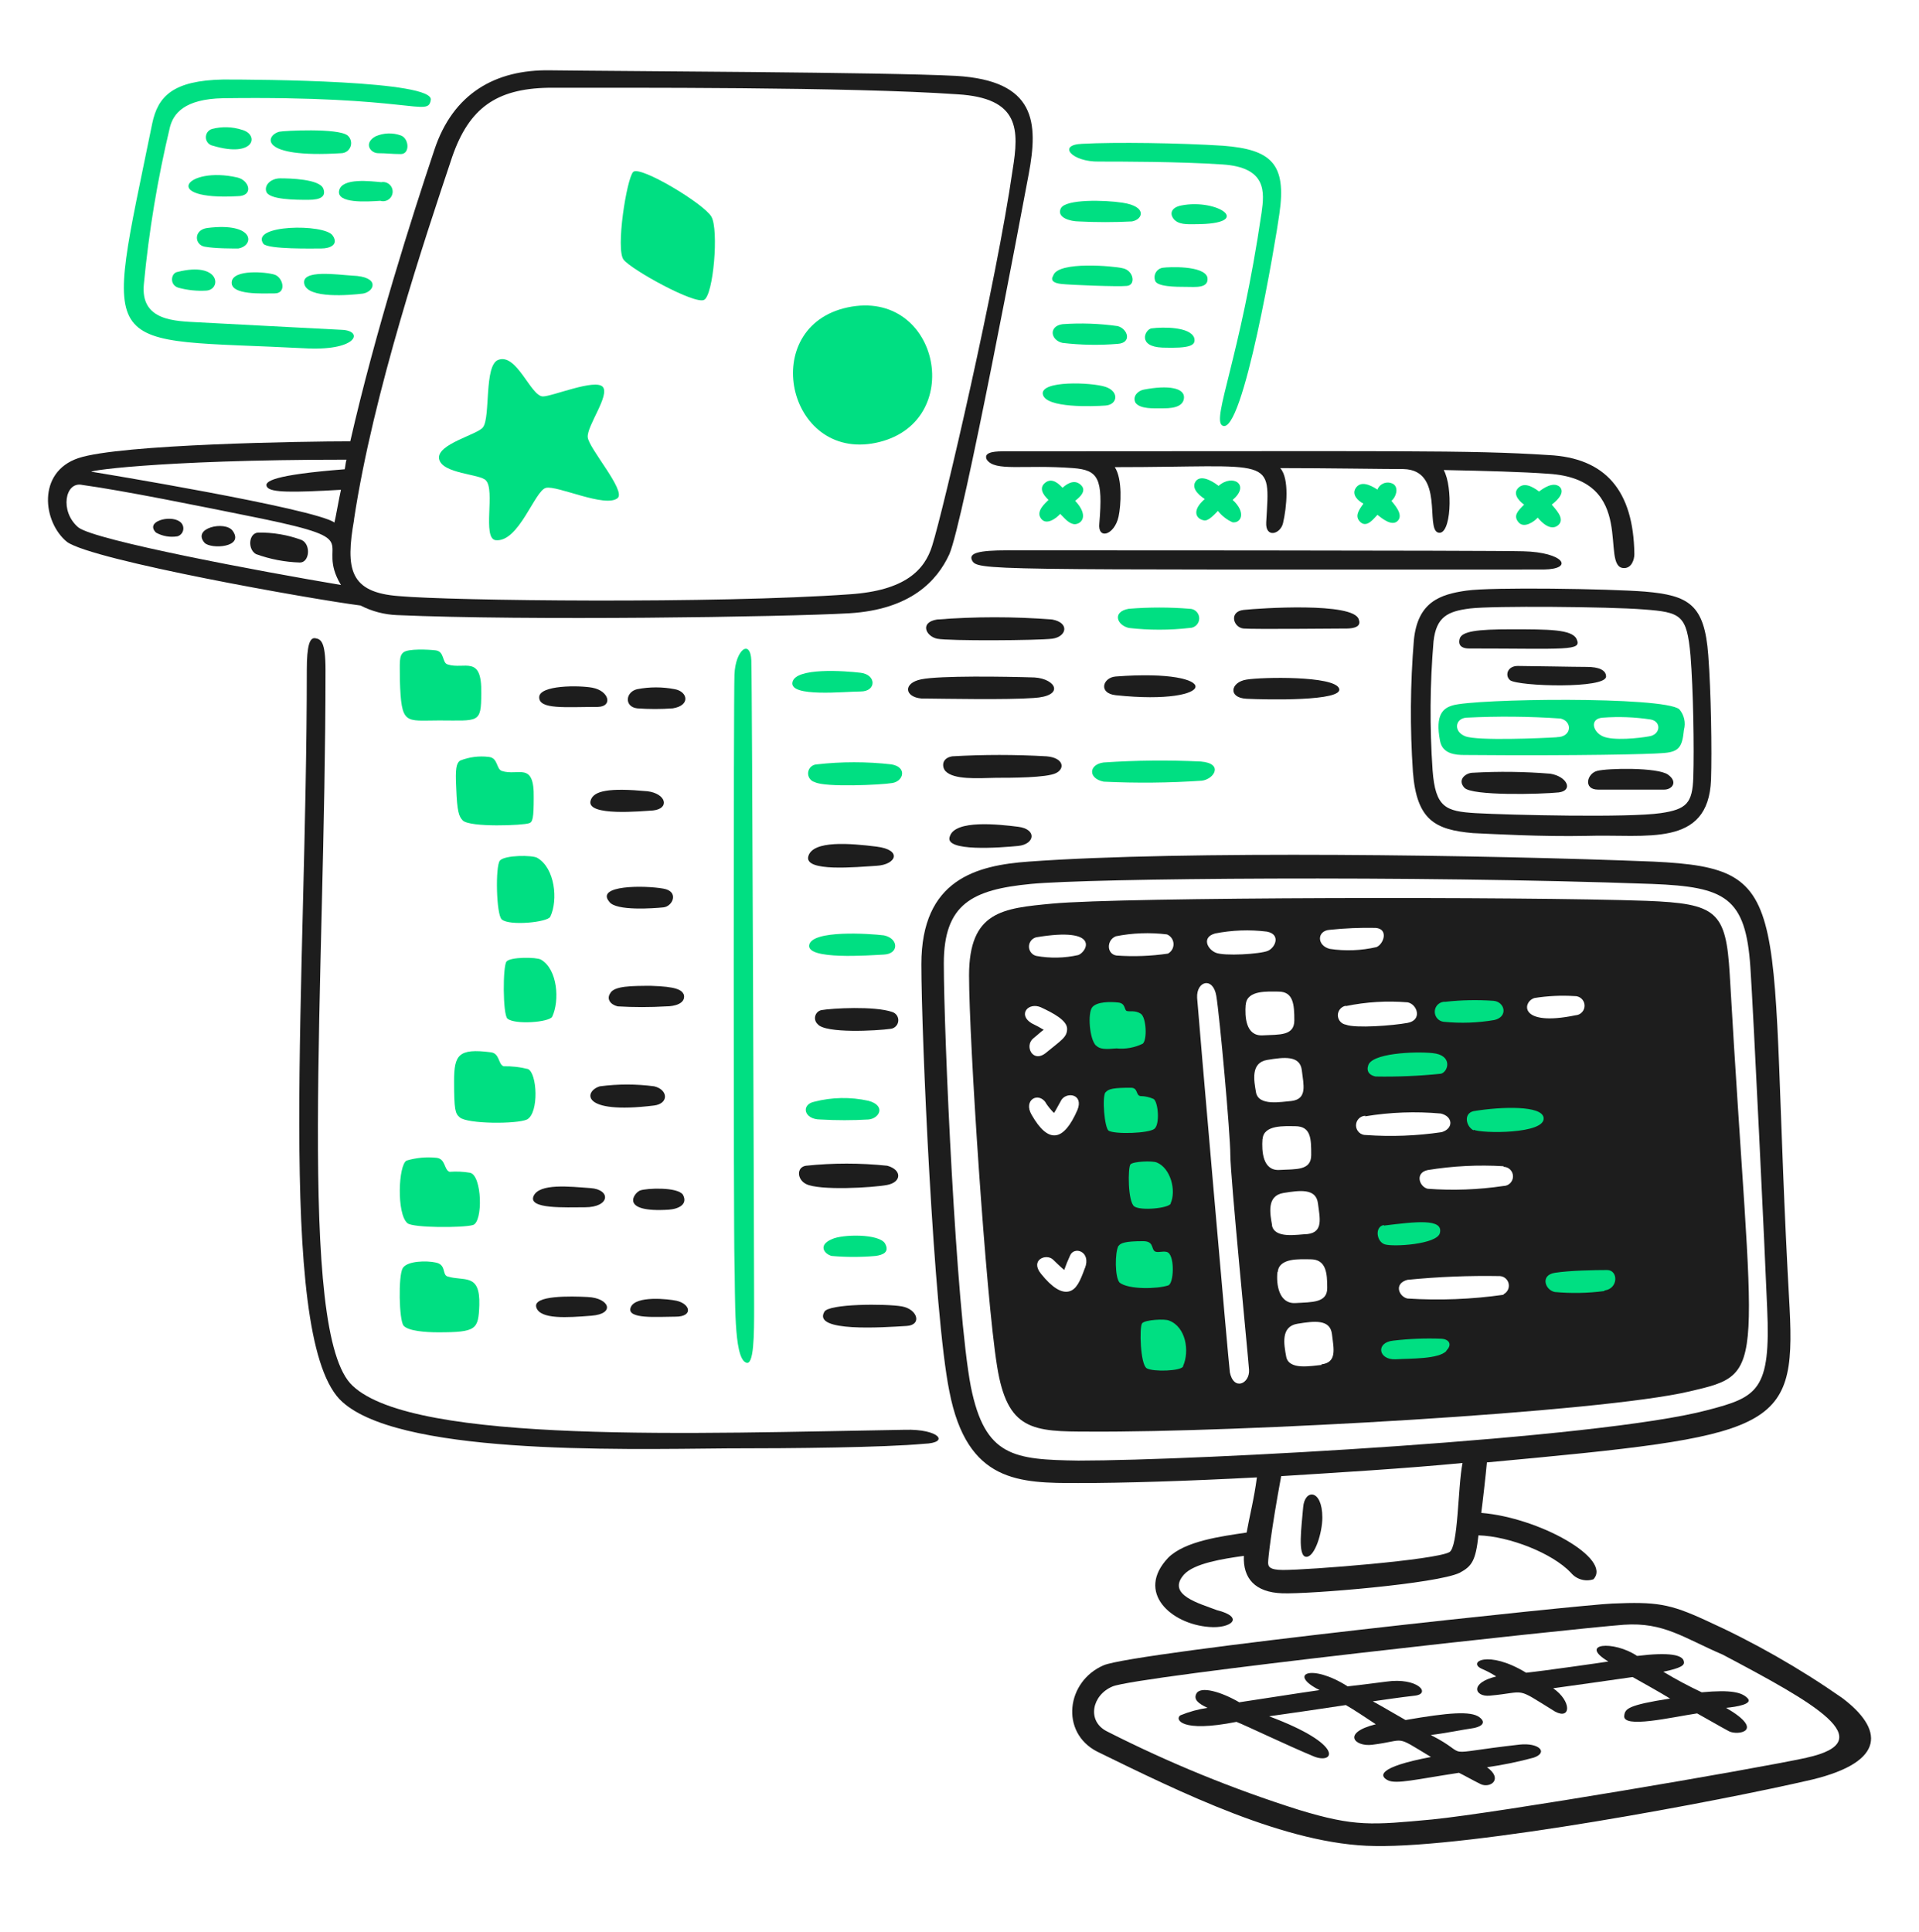 <svg width="150" height="151" viewBox="0 0 150 151" fill="none" xmlns="http://www.w3.org/2000/svg">
<path d="M49.496 13.438C48.986 13.948 48.109 19.498 48.746 20.301C49.384 21.103 54.296 23.811 55.031 23.443C55.766 23.076 56.194 17.961 55.609 16.941C55.024 15.921 50.029 12.921 49.496 13.438Z" fill="#00DF82"/>
<path d="M113.367 94.882H106.572L106.722 97.957H113.584L113.367 94.882Z" fill="#00DF82"/>
<path d="M41.194 87.509C42.147 86.999 41.989 83.872 41.269 83.564C40.647 83.407 40.006 83.334 39.364 83.347C38.929 83.197 39.072 82.319 38.344 82.252C35.824 81.929 35.494 82.469 35.494 84.502C35.494 86.752 35.577 87.044 35.937 87.344C36.529 87.862 40.392 87.877 41.194 87.509Z" fill="#00DF82"/>
<path d="M121.842 85.678L115.774 83.346L118.482 81.516L118.264 76.551L111.612 76.768V81.006L105.109 81.883L105.402 84.801L113.802 85.536L113.952 89.623L122.059 89.331L121.842 85.678Z" fill="#00DF82"/>
<path d="M57.409 52.738C57.334 54.778 57.334 95.758 57.409 98.608C57.484 101.458 57.334 106.063 58.287 106.498C58.947 106.866 58.947 104.308 58.947 102.118C58.947 99.928 58.797 53.368 58.729 51.643C58.662 49.918 57.484 50.766 57.409 52.738Z" fill="#00DF82"/>
<path d="M113.952 103.507L107.307 103.867V107.302L114.244 106.942L113.952 103.507Z" fill="#00DF82"/>
<path d="M69.101 73.116C67.931 72.973 63.476 72.681 63.251 73.866C63.026 75.051 67.931 74.676 69.101 74.616C70.271 74.556 70.264 73.371 69.101 73.116Z" fill="#00DF82"/>
<path d="M65.007 98.174C66.15 98.275 67.299 98.275 68.442 98.174C69.027 98.091 69.537 97.881 69.192 97.221C68.757 96.419 65.839 96.471 65.029 96.861C63.919 97.319 64.422 98.024 65.007 98.174Z" fill="#00DF82"/>
<path d="M69.687 59.751C67.743 59.529 65.78 59.529 63.837 59.751C63.668 59.759 63.507 59.827 63.384 59.943C63.261 60.059 63.184 60.215 63.167 60.384C63.15 60.552 63.193 60.721 63.29 60.859C63.387 60.998 63.53 61.097 63.694 61.139C64.504 61.559 68.877 61.356 69.754 61.206C70.632 61.056 70.924 59.969 69.687 59.751Z" fill="#00DF82"/>
<path d="M43.167 79.468C43.752 78.231 43.594 75.77 42.289 75.013C41.922 74.803 39.882 74.796 39.59 75.163C39.297 75.531 39.297 79.251 39.657 79.618C40.242 80.121 42.95 79.91 43.167 79.468Z" fill="#00DF82"/>
<path d="M64.129 87.509C65.378 87.582 66.63 87.582 67.879 87.509C68.757 87.434 69.266 86.414 67.879 86.046C66.48 85.736 65.028 85.762 63.642 86.121C62.599 86.339 62.816 87.509 64.129 87.509Z" fill="#00DF82"/>
<path d="M48.282 38.931C48.934 38.346 46.032 35.061 45.942 34.183C45.852 33.306 47.697 30.891 47.112 30.238C46.527 29.586 43.167 30.988 42.439 30.988C41.487 30.988 40.392 27.553 38.929 28.138C37.834 28.581 38.344 32.593 37.759 33.388C37.392 33.966 34.107 34.701 34.324 35.871C34.542 37.041 37.542 37.041 37.977 37.551C38.727 38.301 37.684 42.051 38.727 42.223C40.549 42.441 41.794 38.353 42.672 38.136C43.549 37.918 47.329 39.733 48.282 38.931Z" fill="#00DF82"/>
<path d="M67.272 54.051C68.517 54.051 68.517 52.739 67.272 52.589C66.027 52.439 62.157 52.154 61.939 53.339C61.722 54.524 66.034 54.051 67.272 54.051Z" fill="#00DF82"/>
<path d="M94.302 108.036L91.669 76.986L84.222 76.911L87.289 108.546L94.302 108.036Z" fill="#00DF82"/>
<path d="M96.349 40.829C97.002 40.904 97.444 40.079 96.349 39.074C97.759 37.896 96.349 37.004 95.254 37.979C94.594 37.469 93.754 37.101 93.424 37.686C93.094 38.271 93.934 38.856 94.174 39.006C93.079 39.951 93.522 40.611 94.174 40.686C94.467 40.686 94.834 40.319 95.202 39.936C95.505 40.323 95.9 40.63 96.349 40.829Z" fill="#00DF82"/>
<path d="M127.099 101.751L126.807 98.316L120.087 98.683L120.237 102.043L127.099 101.751Z" fill="#00DF82"/>
<path d="M106.354 40.828C106.864 41.264 107.374 40.536 107.667 40.243C108.034 40.536 108.837 41.196 109.279 40.686C109.722 40.176 108.912 39.366 108.762 39.148C109.129 38.856 109.347 38.129 108.912 37.836C108.749 37.741 108.559 37.702 108.371 37.725C108.184 37.748 108.009 37.831 107.873 37.962C107.783 38.049 107.713 38.154 107.667 38.271C107.014 37.836 106.354 37.611 105.987 38.129C105.619 38.646 106.137 39.148 106.572 39.366C106.212 39.876 105.844 40.371 106.354 40.828Z" fill="#00DF82"/>
<path d="M93.859 59.526C91.33 59.405 88.796 59.43 86.269 59.601C85.099 59.751 85.024 60.846 86.269 61.101C88.824 61.224 91.383 61.199 93.934 61.026C94.887 60.921 95.689 59.676 93.859 59.526Z" fill="#00DF82"/>
<path d="M100.002 16.724C100.587 12.779 99.342 11.684 95.614 11.392C92.254 11.174 87.139 11.099 84.582 11.242C82.617 11.316 83.779 12.666 85.902 12.629C87.582 12.629 92.179 12.629 95.539 12.854C99.049 13.072 98.832 15.044 98.614 16.604C96.949 27.966 94.707 32.736 95.539 33.261C97.137 34.236 99.747 18.622 100.002 16.724Z" fill="#00DF82"/>
<path d="M81.372 40.536C81.807 41.121 82.617 40.461 82.872 40.169C83.24 40.536 83.532 40.919 83.975 40.978C84.552 40.978 85.137 40.319 84.042 39.148C84.117 39.074 84.995 38.489 84.552 37.978C84.11 37.468 83.532 37.686 83.052 38.129C82.835 37.904 82.25 37.251 81.665 37.761C81.08 38.271 81.807 38.931 81.957 39.074C81.747 39.298 80.93 39.951 81.372 40.536Z" fill="#00DF82"/>
<path d="M88.752 31.476C89.112 31.986 90.207 31.919 90.792 31.919C91.377 31.919 92.472 31.919 92.547 31.116C92.622 30.314 91.309 30.088 89.404 30.456C88.969 30.531 88.497 30.966 88.752 31.476Z" fill="#00DF82"/>
<path d="M87.746 15.846C86.359 15.629 83.291 15.554 82.924 16.281C82.556 17.009 83.674 17.309 84.319 17.309C85.706 17.38 87.095 17.38 88.481 17.309C89.337 17.159 89.697 16.139 87.746 15.846Z" fill="#00DF82"/>
<path d="M131.629 57.044C131.704 56.767 131.709 56.475 131.645 56.196C131.581 55.916 131.449 55.656 131.262 55.439C130.024 54.419 115.257 54.599 113.517 55.146C112.849 55.356 112.152 55.814 112.564 57.921C112.759 58.949 113.802 59.016 114.462 59.016C123.597 59.091 128.997 58.949 129.874 58.874C131.247 58.799 131.487 58.431 131.629 57.044ZM121.692 57.629C120.529 57.704 115.482 57.921 114.537 57.554C113.592 57.186 113.734 56.166 114.612 56.099C117.068 55.975 119.53 55.998 121.984 56.166C122.937 56.391 122.862 57.621 121.692 57.621V57.629ZM128.929 57.554C128.127 57.704 126.079 57.921 125.277 57.554C124.474 57.186 124.249 56.166 125.277 56.099C126.528 56.004 127.786 56.052 129.027 56.241C129.874 56.391 129.807 57.411 128.929 57.554Z" fill="#00DF82"/>
<path d="M88.234 49.086C89.814 49.266 91.409 49.266 92.989 49.086C93.188 49.086 93.379 49.007 93.519 48.867C93.66 48.726 93.739 48.535 93.739 48.336C93.739 48.138 93.66 47.947 93.519 47.806C93.379 47.666 93.188 47.586 92.989 47.586C91.406 47.458 89.816 47.458 88.234 47.586C86.921 47.811 87.289 48.861 88.234 49.086Z" fill="#00DF82"/>
<path d="M39.221 60.261C38.786 60.111 38.929 59.233 38.202 59.166C37.439 59.073 36.665 59.174 35.952 59.459C35.659 59.684 35.584 60.111 35.659 61.574C35.727 63.471 35.877 63.824 36.169 64.131C36.731 64.694 40.924 64.521 41.352 64.349C41.644 64.281 41.719 63.913 41.719 62.376C41.779 59.459 40.496 60.696 39.221 60.261Z" fill="#00DF82"/>
<path d="M24.101 27.238C27.971 27.388 28.406 25.851 26.726 25.783C23.951 25.633 17.381 25.303 15.551 25.198C13.721 25.093 10.954 25.123 11.246 22.198C11.638 18.066 12.32 13.966 13.286 9.928C13.556 8.901 14.381 7.738 17.449 7.678C32.261 7.476 33.439 9.178 33.671 7.828C34.031 6.291 20.299 6.216 17.449 6.216C13.504 6.291 12.341 7.536 11.899 9.651C8.096 28.326 7.496 26.368 24.101 27.238Z" fill="#00DF82"/>
<path d="M121.917 38.054C121.4 37.611 120.597 38.196 120.305 38.421C119.72 37.979 119.067 37.671 118.625 38.196C118.182 38.721 118.992 39.366 119.135 39.441C118.625 39.951 118.265 40.319 118.7 40.829C119.135 41.339 119.945 40.754 120.2 40.461C120.492 40.829 121.22 41.556 121.805 41.046C122.39 40.536 121.512 39.734 121.295 39.441C121.497 39.299 122.427 38.564 121.917 38.054Z" fill="#00DF82"/>
<path d="M18.911 10.146C18.156 9.903 17.347 9.88 16.579 10.079C16.433 10.121 16.305 10.212 16.217 10.336C16.129 10.46 16.085 10.61 16.093 10.762C16.101 10.914 16.16 11.059 16.26 11.173C16.36 11.287 16.497 11.364 16.646 11.392C19.924 12.374 20.284 10.514 18.911 10.146Z" fill="#00DF82"/>
<path d="M18.552 15.336C19.864 15.336 19.497 14.091 18.552 13.874C14.569 12.959 12.454 15.674 18.552 15.336Z" fill="#00DF82"/>
<path d="M39.072 67.273C38.712 67.708 38.787 71.511 39.222 71.871C39.807 72.388 42.814 72.096 43.017 71.653C43.632 70.356 43.384 67.858 41.997 67.056C41.629 66.831 39.439 66.831 39.072 67.273Z" fill="#00DF82"/>
<path d="M34.984 51.936C34.542 51.801 34.767 50.909 34.032 50.834C33.447 50.766 31.924 50.699 31.549 50.984C31.174 51.269 31.257 51.786 31.257 53.174C31.369 56.721 31.662 56.316 34.324 56.316C37.414 56.316 37.617 56.579 37.617 54.194C37.684 51.126 36.289 52.371 34.984 51.936Z" fill="#00DF82"/>
<path d="M31.331 10.588C30.689 10.357 29.983 10.382 29.359 10.656C28.406 11.174 28.924 11.976 29.576 11.976C30.229 11.976 30.604 12.043 31.331 12.043C32.059 12.043 31.984 10.821 31.331 10.588Z" fill="#00DF82"/>
<path d="M27.169 10.589C26.419 9.989 22.129 10.221 21.836 10.296C20.764 10.566 20.126 12.381 26.659 11.976C26.82 11.976 26.977 11.927 27.109 11.835C27.241 11.742 27.342 11.612 27.398 11.46C27.453 11.309 27.461 11.144 27.42 10.989C27.379 10.833 27.291 10.693 27.169 10.589Z" fill="#00DF82"/>
<path d="M27.537 21.545C26.434 21.485 23.517 21.028 23.787 22.198C24.057 23.368 27.364 23.075 28.384 22.948C29.284 22.783 29.727 21.62 27.537 21.545Z" fill="#00DF82"/>
<path d="M24.102 15.621C25.122 15.621 25.489 15.328 25.271 14.743C24.979 13.993 22.639 13.941 21.912 13.941C21.184 13.941 20.651 14.451 20.809 14.961C20.997 15.621 23.149 15.621 24.102 15.621Z" fill="#00DF82"/>
<path d="M29.802 14.242C28.992 14.166 26.727 13.874 26.509 14.894C26.292 15.914 28.632 15.771 29.727 15.697C29.836 15.729 29.951 15.737 30.063 15.719C30.175 15.7 30.282 15.657 30.375 15.591C30.467 15.526 30.544 15.44 30.599 15.341C30.654 15.241 30.686 15.13 30.692 15.017C30.697 14.903 30.677 14.79 30.633 14.685C30.588 14.581 30.521 14.488 30.435 14.413C30.349 14.338 30.248 14.284 30.138 14.254C30.029 14.225 29.913 14.22 29.802 14.242Z" fill="#00DF82"/>
<path d="M36.747 91.672C36.217 91.582 35.678 91.557 35.142 91.597C34.699 91.454 34.849 90.577 34.114 90.502C33.33 90.421 32.538 90.495 31.782 90.719C31.144 91.042 30.979 94.874 31.849 95.617C32.292 95.984 36.162 95.984 36.964 95.759C37.767 95.534 37.684 91.889 36.747 91.672Z" fill="#00DF82"/>
<path d="M66.251 24.029C59.239 25.529 61.504 36.029 68.441 34.619C75.596 33.156 73.496 22.491 66.251 24.029Z" fill="#00DF82"/>
<path d="M34.984 99.779C34.541 99.644 34.909 98.834 34.031 98.684C33.379 98.541 31.841 98.541 31.481 99.126C31.121 99.711 31.189 103.214 31.549 103.626C31.909 104.039 33.229 104.144 34.256 104.144C37.256 104.144 37.391 103.919 37.466 102.021C37.541 99.486 36.289 100.176 34.984 99.779Z" fill="#00DF82"/>
<path d="M25.122 19.423C25.782 19.423 26.509 19.131 25.999 18.403C25.346 17.473 19.512 17.548 20.591 19.063C20.997 19.498 24.462 19.423 25.122 19.423Z" fill="#00DF82"/>
<path d="M90.867 27.171C92.989 27.239 93.499 27.021 93.349 26.421C93.057 25.544 90.942 25.544 89.989 25.671C89.479 25.784 88.894 27.096 90.867 27.171Z" fill="#00DF82"/>
<path d="M82.977 22.198C83.636 22.273 87.364 22.424 88.091 22.349C88.819 22.273 88.602 21.104 87.724 20.961C87.139 20.811 82.684 20.376 82.324 21.546C82.099 21.906 82.324 22.131 82.977 22.198Z" fill="#00DF82"/>
<path d="M93.424 17.526C98.112 17.526 95.194 15.493 92.329 16.063C91.579 16.213 91.452 16.648 91.669 17.016C92.037 17.601 92.839 17.526 93.424 17.526Z" fill="#00DF82"/>
<path d="M87.364 25.491C85.936 25.289 84.49 25.238 83.052 25.341C81.957 25.491 82.099 26.586 83.052 26.804C84.483 26.973 85.927 26.998 87.364 26.879C88.496 26.804 88.166 25.709 87.364 25.491Z" fill="#00DF82"/>
<path d="M81.514 30.824C81.739 31.919 85.459 31.769 86.411 31.701C87.364 31.634 87.506 30.599 86.411 30.239C85.316 29.879 81.296 29.729 81.514 30.824Z" fill="#00DF82"/>
<path d="M16.212 17.819C15.117 17.961 15.192 19.131 15.994 19.281C16.797 19.431 18.184 19.424 18.619 19.424C19.902 19.213 19.954 17.354 16.212 17.819Z" fill="#00DF82"/>
<path d="M21.469 22.934C22.422 22.934 22.129 21.689 21.469 21.471C20.809 21.254 18.184 21.029 18.109 22.056C18.034 23.084 20.524 22.934 21.469 22.934Z" fill="#00DF82"/>
<path d="M90.282 21.906C90.357 22.424 91.962 22.424 92.697 22.424C93.432 22.424 94.52 22.566 94.377 21.674C94.085 20.729 91.31 20.871 90.942 20.924C90.828 20.932 90.718 20.966 90.619 21.023C90.521 21.081 90.436 21.16 90.373 21.254C90.309 21.349 90.268 21.457 90.252 21.57C90.237 21.683 90.247 21.798 90.282 21.906Z" fill="#00DF82"/>
<path d="M13.947 22.491C14.659 22.685 15.399 22.761 16.137 22.716C17.337 22.619 17.209 20.421 13.886 21.254C13.361 21.321 13.219 22.274 13.947 22.491Z" fill="#00DF82"/>
<path d="M80.786 54.561C83.269 54.419 82.541 53.061 80.861 52.956C78.521 52.881 73.481 52.806 72.019 53.099C70.556 53.391 70.706 54.486 72.019 54.599C74.141 54.621 78.671 54.711 80.786 54.561Z" fill="#1D1D1D"/>
<path d="M82.249 48.426C79.254 48.192 76.245 48.192 73.249 48.426C71.862 48.643 72.371 49.738 73.249 49.926C74.126 50.113 81.139 50.068 82.249 49.926C83.359 49.783 83.644 48.688 82.249 48.426Z" fill="#1D1D1D"/>
<path d="M121.181 60.479C119.166 60.314 117.141 60.289 115.121 60.404C114.611 60.404 113.876 60.921 114.461 61.574C115.046 62.226 120.461 62.084 121.841 61.941C122.996 61.791 122.501 60.696 121.181 60.479Z" fill="#1D1D1D"/>
<path d="M64.204 78.959C64.09 78.983 63.984 79.039 63.899 79.12C63.815 79.201 63.754 79.304 63.724 79.417C63.694 79.53 63.696 79.649 63.729 79.761C63.762 79.874 63.825 79.975 63.912 80.053C64.497 80.803 68.584 80.571 69.612 80.421C69.726 80.409 69.836 80.368 69.93 80.301C70.024 80.235 70.1 80.145 70.15 80.041C70.2 79.938 70.223 79.823 70.216 79.707C70.209 79.592 70.172 79.481 70.11 79.384C70.027 79.254 69.901 79.157 69.754 79.109C68.367 78.621 65.007 78.816 64.204 78.959Z" fill="#1D1D1D"/>
<path d="M62.997 92.548C64.009 93.081 68.247 92.841 69.357 92.623C70.467 92.406 70.527 91.453 69.357 91.123C67.242 90.901 65.111 90.901 62.997 91.123C62.247 91.236 62.299 92.195 62.997 92.548Z" fill="#1D1D1D"/>
<path d="M118.774 136.371C112.129 137.121 115.212 137.331 111.837 135.621C113.074 135.471 114.462 135.179 115.047 135.104C115.632 135.029 116.299 134.721 115.632 134.226C114.964 133.731 113.224 133.866 109.864 134.451C109.204 134.084 108.109 133.424 107.307 132.989C108.402 132.839 109.279 132.696 110.592 132.546C111.904 132.396 110.809 131.091 108.342 131.451C107.097 131.601 106.662 131.676 105.342 131.819C102.469 129.996 100.639 130.859 103.144 132.111C101.104 132.404 98.839 132.771 96.867 133.064C95.479 132.254 93.814 131.751 93.507 132.404C93.296 132.846 93.649 133.154 94.384 133.499C93.656 133.607 92.943 133.804 92.261 134.084C91.826 134.376 92.261 135.471 96.649 134.594C97.399 134.886 100.594 136.424 102.709 137.301C104.284 137.931 105.199 136.401 99.199 134.159C101.247 133.866 103.294 133.574 105.199 133.281C105.949 133.716 106.699 134.226 107.539 134.781C104.832 135.456 105.897 136.551 107.247 136.386C110.022 136.041 108.912 135.569 111.852 137.339C107.614 138.141 107.832 138.839 108.484 139.161C109.137 139.484 110.682 139.086 114.042 138.576C114.627 138.869 114.987 139.086 115.722 139.454C116.457 139.821 117.544 139.086 116.232 138.141C117.464 137.968 118.683 137.717 119.884 137.391C121.047 136.986 120.304 136.206 118.774 136.371Z" fill="#1D1D1D"/>
<path d="M124.909 61.723H130.091C130.676 61.723 131.194 61.138 130.384 60.553C129.574 59.968 125.636 60.043 124.834 60.261C124.031 60.478 123.746 61.723 124.909 61.723Z" fill="#1D1D1D"/>
<path d="M121.039 35.571C114.829 35.166 109.354 35.278 78.379 35.278C77.501 35.278 76.879 35.421 77.134 35.931C77.794 36.883 79.984 36.298 83.884 36.591C85.856 36.741 86.224 37.393 85.931 40.903C85.781 42.216 87.101 41.848 87.431 40.393C87.626 39.493 87.746 37.438 87.139 36.516C99.664 36.516 99.281 35.556 98.974 40.828C98.899 42.073 100.069 41.781 100.286 40.903C100.579 39.658 100.796 37.393 100.069 36.591C103.571 36.591 108.244 36.666 109.706 36.666C112.924 36.741 111.386 41.338 112.414 41.631C113.441 41.923 113.584 38.053 112.849 36.741C116.134 36.808 118.984 36.883 121.031 37.033C128.119 37.468 124.976 44.406 126.949 44.406C127.534 44.406 127.751 43.753 127.751 43.311C127.684 38.346 125.494 35.788 121.039 35.571Z" fill="#1D1D1D"/>
<path d="M133.016 132.283C131.989 131.8 130.988 131.265 130.016 130.678C131.404 130.386 131.696 130.168 131.621 129.876C131.546 129.366 130.526 129.126 127.969 129.441C126.116 128.203 123.341 128.458 125.719 129.876C125.284 129.951 120.536 130.626 119.291 130.753C116.291 128.923 114.641 129.943 115.856 130.461C116.237 130.624 116.604 130.819 116.951 131.046C114.836 131.556 115.271 132.651 116.441 132.546C119.441 132.276 118.324 131.796 121.556 133.791C122.794 134.451 122.869 132.988 121.406 131.968C123.454 131.676 125.644 131.383 127.616 131.091C128.644 131.676 129.589 132.186 130.541 132.771C127.256 133.281 127.031 133.573 126.964 134.083C126.746 135.163 130.714 134.218 132.656 133.933C133.466 134.376 134.479 134.976 135.146 135.328C135.814 135.681 138.064 135.328 134.921 133.498C135.724 133.423 137.044 133.206 136.601 132.748C136.159 132.291 135.356 132.066 133.016 132.283Z" fill="#1D1D1D"/>
<path d="M114.829 50.691C122.456 50.691 123.709 50.916 123.229 49.941C122.861 49.191 121.039 49.191 118.114 49.191C115.481 49.191 114.244 49.341 114.094 49.941C113.944 50.541 114.386 50.691 114.829 50.691Z" fill="#1D1D1D"/>
<path d="M143.996 132.726C140.635 130.38 137.065 128.349 133.331 126.658C130.481 125.346 129.461 125.203 126.026 125.346C123.776 125.421 88.699 129.148 86.276 130.168C83.351 131.413 82.841 135.418 85.759 136.918C92.186 140.061 100.594 144.223 107.456 144.298C115.054 144.441 134.411 140.788 141.641 139.108C147.484 137.691 147.191 135.133 143.996 132.726ZM141.221 137.398C136.766 138.351 117.041 141.711 111.971 142.221C107.224 142.663 105.911 142.806 101.524 141.471C96.364 139.841 91.347 137.789 86.524 135.336C84.919 134.526 85.361 132.486 86.966 131.826C88.864 131.023 122.689 127.326 126.926 127.003C130.061 126.786 131.599 128.031 134.666 129.343C141.746 133.093 147.191 136.086 141.199 137.398H141.221Z" fill="#1D1D1D"/>
<path d="M115.122 65.121C116.622 65.189 120.529 65.413 124.032 65.338C128.704 65.189 133.527 66.291 133.744 60.959C133.819 58.709 133.744 54.014 133.527 51.209C133.234 47.264 132.027 46.536 128.562 46.243C125.787 46.026 116.652 45.876 114.612 46.169C112.572 46.461 110.809 47.046 110.517 50.038C110.233 53.467 110.208 56.911 110.442 60.343C110.734 64.131 112.197 64.859 115.122 65.121ZM112.054 50.121C112.272 48.224 113.149 47.781 114.904 47.563C116.659 47.346 125.787 47.421 128.487 47.639C131.412 47.856 131.847 48.074 132.139 51.216C132.357 53.916 132.432 58.521 132.357 60.786C132.289 62.758 131.847 63.269 129.807 63.561C127.317 63.928 118.039 63.711 115.339 63.561C112.999 63.419 112.197 63.126 111.979 60.201C111.746 56.844 111.771 53.474 112.054 50.121Z" fill="#1D1D1D"/>
<path d="M70.496 102.118C69.251 101.901 64.722 101.901 64.429 102.553C63.522 104.143 69.019 103.761 70.856 103.648C72.094 103.581 71.727 102.336 70.496 102.118Z" fill="#1D1D1D"/>
<path d="M51.859 69.463C50.359 69.193 46.534 69.186 47.621 70.483C48.132 71.233 51.132 71.001 51.859 70.926C52.587 70.851 53.104 69.681 51.859 69.463Z" fill="#1D1D1D"/>
<path d="M51.132 86.414C52.294 86.264 52.227 85.169 51.132 84.914C49.725 84.728 48.301 84.728 46.894 84.914C45.672 85.259 45.274 87.141 51.132 86.414Z" fill="#1D1D1D"/>
<path d="M50.906 77.061C49.406 77.061 47.989 77.061 47.696 77.646C47.404 78.081 47.696 78.523 48.281 78.666C49.545 78.741 50.812 78.741 52.076 78.666C52.736 78.666 53.576 78.448 53.464 77.788C53.321 77.353 52.811 77.121 50.906 77.061Z" fill="#1D1D1D"/>
<path d="M52.811 102.921C54.199 102.921 53.974 101.924 52.879 101.676C52.294 101.549 49.669 101.241 49.301 102.194C48.934 103.146 51.424 102.921 52.811 102.921Z" fill="#1D1D1D"/>
<path d="M50.029 93.058C49.519 93.276 48.431 94.806 52.279 94.558C53.089 94.498 53.779 94.116 53.381 93.388C52.954 92.766 50.546 92.871 50.029 93.058Z" fill="#1D1D1D"/>
<path d="M52.736 53.871C51.77 53.685 50.778 53.685 49.811 53.871C48.866 54.089 48.791 55.259 49.811 55.371C50.735 55.439 51.662 55.439 52.586 55.371C53.996 55.147 53.756 54.051 52.736 53.871Z" fill="#1D1D1D"/>
<path d="M41.704 93.501C41.269 94.521 44.187 94.371 45.724 94.371C47.697 94.371 47.772 92.983 46.159 92.871C44.547 92.758 42.147 92.473 41.704 93.501Z" fill="#1D1D1D"/>
<path d="M68.517 66.178C66.477 65.924 63.544 65.668 63.184 66.928C62.824 68.189 66.979 67.769 68.517 67.678C70.054 67.588 70.564 66.433 68.517 66.178Z" fill="#1D1D1D"/>
<path d="M45.941 101.384C44.629 101.316 41.629 101.241 41.921 102.194C42.214 103.146 44.336 102.996 46.234 102.846C48.131 102.696 47.621 101.459 45.941 101.384Z" fill="#1D1D1D"/>
<path d="M46.159 62.601C45.844 63.831 50.179 63.404 51.057 63.351C52.369 63.201 52.077 62.039 50.614 61.851C47.622 61.574 46.369 61.791 46.159 62.601Z" fill="#1D1D1D"/>
<path d="M46.309 53.758C45.282 53.563 42.147 53.541 42.147 54.508C42.147 55.476 44.187 55.258 46.744 55.258C47.914 55.221 47.614 54.006 46.309 53.758Z" fill="#1D1D1D"/>
<path d="M118.039 53.173C118.714 53.653 125.539 53.856 125.539 52.881C125.539 52.371 124.954 52.131 124.039 52.131C123.124 52.131 119.434 52.056 118.632 52.056C117.829 52.056 117.604 52.806 118.039 53.173Z" fill="#1D1D1D"/>
<path d="M119.066 43.093C116.651 43.018 79.616 43.018 78.739 43.018C76.489 43.018 75.739 43.236 75.964 43.768C76.391 44.615 76.481 44.518 120.671 44.518C123.079 44.48 122.246 43.168 119.066 43.093Z" fill="#1D1D1D"/>
<path d="M74.246 65.376C73.736 66.613 78.266 66.253 79.579 66.126C80.891 65.998 81.079 64.813 79.579 64.626C78.079 64.438 74.651 64.056 74.246 65.376Z" fill="#1D1D1D"/>
<path d="M87.214 52.881C86.194 52.956 85.826 54.193 87.214 54.343C95.314 55.198 95.734 52.228 87.214 52.881Z" fill="#1D1D1D"/>
<path d="M97.444 53.121C96.191 53.309 95.944 54.546 97.444 54.621C98.944 54.696 105.056 54.831 104.674 53.819C104.291 52.806 98.606 52.926 97.444 53.121Z" fill="#1D1D1D"/>
<path d="M13.872 41.923C13.991 41.888 14.098 41.818 14.179 41.723C14.26 41.628 14.312 41.511 14.327 41.387C14.343 41.263 14.323 41.138 14.269 41.025C14.214 40.913 14.129 40.818 14.022 40.753C13.272 40.243 11.314 40.753 12.192 41.631C12.702 41.916 13.294 42.019 13.872 41.923Z" fill="#1D1D1D"/>
<path d="M5.246 42.366C7.294 43.821 24.529 46.866 28.181 47.331C29.065 47.786 30.038 48.042 31.031 48.081C41.111 48.523 61.271 48.231 66.386 47.938C71.209 47.646 73.256 45.381 74.201 43.334C75.296 40.851 79.901 16.334 80.411 13.604C81.161 9.583 80.996 6.298 74.719 5.931C69.094 5.638 48.709 5.571 43.009 5.496C38.704 5.421 35.411 7.318 33.956 11.706C32.201 16.956 29.351 25.873 27.379 34.498C23.876 34.498 9.379 34.716 6.124 35.811C2.869 36.906 3.349 40.836 5.246 42.366ZM27.671 40.611C29.171 30.674 33.221 18.621 35.344 12.268C36.656 8.466 38.779 6.936 42.844 6.861C48.904 6.861 66.439 6.786 74.839 7.371C79.736 7.663 79.661 10.146 79.151 13.289C77.906 21.981 73.744 39.876 72.866 42.651C72.281 44.556 70.751 46.161 66.439 46.453C55.939 47.203 35.246 46.964 31.189 46.596C27.311 46.311 26.996 44.481 27.679 40.611H27.671ZM27.086 35.931C27.011 36.156 27.011 36.373 26.944 36.681C21.386 37.116 20.584 37.626 20.876 38.069C21.169 38.511 22.849 38.504 26.651 38.286C26.501 38.946 26.209 40.626 26.141 40.843C24.551 39.733 7.391 36.906 7.294 36.898C6.124 36.883 12.109 35.931 27.094 35.931H27.086ZM6.416 37.904C9.626 38.346 15.416 39.516 20.441 40.536C28.856 42.283 24.574 42.269 26.651 45.726C20.516 44.699 7.414 42.246 6.124 41.226C4.646 39.981 5.081 37.611 6.424 37.904H6.416Z" fill="#1D1D1D"/>
<path d="M106.211 48.426C105.844 47.039 98.389 47.549 97.211 47.676C96.034 47.804 96.401 49.064 97.211 49.131C98.021 49.199 104.441 49.131 105.094 49.131C106.211 49.154 106.354 48.794 106.211 48.426Z" fill="#1D1D1D"/>
<path d="M56.824 113.218C62.014 113.218 69.027 113.151 72.237 112.858C74.284 112.783 73.407 111.688 70.737 111.763C54.567 112.026 32.434 112.918 27.567 108.328C23.157 104.286 25.444 76.693 25.444 52.371C25.444 50.121 25.077 49.963 24.642 49.888C24.207 49.813 23.982 50.473 23.982 52.371C23.982 76.483 21.559 104.076 26.539 109.371C30.747 113.736 48.132 113.293 56.824 113.218Z" fill="#1D1D1D"/>
<path d="M102.117 121.694C102.777 121.694 103.362 119.796 103.362 118.626C103.362 116.376 101.974 116.376 101.862 117.824C101.749 119.271 101.389 121.694 102.117 121.694Z" fill="#1D1D1D"/>
<path d="M135.207 76.183C134.914 71.218 134.187 70.633 128.704 70.416C119.209 70.079 87.732 70.116 82.249 70.633C78.379 71.001 75.747 71.218 75.747 76.258C75.747 81.298 77.059 101.383 77.937 106.791C78.739 111.831 80.712 111.906 85.167 111.906C96.709 111.981 125.127 110.406 132.064 108.763C138.364 107.301 136.999 107.563 135.207 76.183ZM80.997 73.266C86.052 72.418 84.972 74.398 84.289 74.653C83.207 74.897 82.088 74.92 80.997 74.721C80.834 74.68 80.691 74.587 80.588 74.455C80.485 74.323 80.429 74.161 80.429 73.993C80.429 73.826 80.485 73.664 80.588 73.532C80.691 73.4 80.834 73.307 80.997 73.266ZM81.364 78.741C82.317 79.183 83.412 79.761 83.412 80.421C83.412 81.081 82.969 81.298 81.732 82.318C80.704 83.121 80.052 81.734 80.779 81.156C81.072 80.931 81.364 80.638 81.582 80.496C81.214 80.278 81.072 80.203 80.637 79.986C79.542 79.326 80.352 78.306 81.372 78.741H81.364ZM81.732 86.196C81.921 86.485 82.139 86.755 82.384 86.998C82.459 86.923 82.677 86.481 82.969 85.971C83.412 85.318 84.724 85.536 84.214 86.773C83.149 89.211 81.964 89.466 80.637 87.141C79.962 85.986 81.154 85.318 81.747 86.196H81.732ZM84.799 99.126C84.432 100.146 84.139 100.806 83.554 100.948C82.969 101.091 82.242 100.656 81.364 99.561C80.487 98.466 81.799 97.956 82.317 98.466C82.834 98.976 83.119 99.216 83.187 99.269C83.316 98.897 83.463 98.53 83.629 98.173C83.929 97.371 85.317 97.806 84.807 99.126H84.799ZM119.937 78.013C120.973 77.848 122.024 77.797 123.072 77.863C123.27 77.854 123.465 77.924 123.612 78.057C123.76 78.191 123.849 78.377 123.859 78.576C123.868 78.775 123.799 78.969 123.665 79.117C123.532 79.264 123.345 79.353 123.147 79.363C118.692 80.286 118.999 78.291 119.944 78.013H119.937ZM112.992 78.306C114.237 78.168 115.492 78.143 116.742 78.231C117.619 78.306 117.912 79.468 116.817 79.731C115.514 79.955 114.187 80.003 112.872 79.873C112.717 79.86 112.569 79.802 112.448 79.705C112.326 79.608 112.236 79.478 112.189 79.33C112.141 79.182 112.138 79.024 112.18 78.874C112.223 78.725 112.308 78.591 112.426 78.49C112.585 78.355 112.791 78.289 112.999 78.306H112.992ZM111.972 82.318C113.577 82.468 113.217 83.781 112.632 83.931C110.933 84.107 109.224 84.18 107.517 84.148C106.857 83.998 106.857 83.563 106.932 83.346C107.082 82.318 110.592 82.176 111.979 82.318H111.972ZM103.947 72.681C105.135 72.556 106.33 72.506 107.524 72.531C108.544 72.606 108.177 73.776 107.599 74.031C106.401 74.308 105.162 74.357 103.947 74.173C102.919 73.918 102.919 72.748 103.947 72.681ZM94.947 72.973C96.292 72.705 97.672 72.654 99.034 72.823C100.129 73.041 99.694 74.068 99.109 74.323C98.524 74.578 95.674 74.758 95.014 74.466C94.354 74.173 93.934 73.266 94.962 72.973H94.947ZM87.199 73.191C88.522 72.925 89.88 72.875 91.219 73.041C91.364 73.102 91.489 73.202 91.579 73.331C91.669 73.459 91.721 73.611 91.729 73.767C91.737 73.924 91.7 74.08 91.623 74.217C91.546 74.354 91.432 74.466 91.294 74.541C89.963 74.737 88.615 74.787 87.274 74.691C86.487 74.578 86.487 73.483 87.214 73.191H87.199ZM91.512 94.078C91.362 94.446 89.172 94.663 88.662 94.303C88.152 93.943 88.152 91.236 88.369 91.011C88.587 90.786 90.049 90.718 90.417 90.868C91.497 91.303 91.962 93.058 91.497 94.078H91.512ZM85.669 81.733C85.152 81.223 85.009 79.183 85.377 78.733C85.744 78.283 86.832 78.298 87.417 78.366C88.002 78.433 87.859 78.951 88.077 79.026C88.294 79.101 88.737 78.951 89.172 79.243C89.607 79.536 89.682 81.291 89.322 81.584C88.687 81.895 87.978 82.022 87.274 81.951C86.412 82.026 85.977 82.026 85.684 81.733H85.669ZM86.419 85.386C86.644 85.101 87.079 85.026 88.392 85.026C88.977 85.026 88.759 85.611 89.142 85.678C89.496 85.681 89.846 85.757 90.169 85.903C90.529 86.121 90.679 87.876 90.237 88.236C89.794 88.596 87.169 88.678 86.659 88.386C86.337 88.168 86.127 85.761 86.412 85.371L86.419 85.386ZM87.439 97.386C87.589 97.168 87.949 97.019 89.344 97.019C90.147 97.019 89.997 97.528 90.214 97.769C90.432 98.008 91.024 97.701 91.317 97.918C91.827 98.286 91.752 100.326 91.317 100.476C90.469 100.761 88.212 100.813 87.514 100.258C87.139 99.853 87.139 97.881 87.432 97.371L87.439 97.386ZM92.479 106.806C92.337 107.173 90.147 107.248 89.637 106.956C89.127 106.663 89.052 103.738 89.269 103.446C89.487 103.153 91.092 103.078 91.384 103.228C92.697 103.723 92.997 105.621 92.472 106.791L92.479 106.806ZM96.132 107.248C96.049 106.798 93.634 78.973 93.574 77.998C93.507 76.678 94.819 76.318 95.074 77.848C95.329 79.378 96.169 88.588 96.169 90.268C96.169 91.948 97.557 105.973 97.632 107.068C97.707 108.163 96.417 108.763 96.124 107.233L96.132 107.248ZM97.377 78.538C97.452 77.368 99.132 77.511 99.934 77.511C101.104 77.511 101.172 78.538 101.172 79.761C101.172 80.983 100.009 80.863 98.689 80.931C97.369 80.998 97.294 79.468 97.369 78.523L97.377 78.538ZM98.179 85.401C98.014 84.456 97.744 83.068 99.057 82.851C100.369 82.633 101.614 82.483 101.757 83.653C101.899 84.823 102.199 85.903 100.954 86.061C100.144 86.121 98.367 86.488 98.172 85.371L98.179 85.401ZM98.689 89.053C98.764 87.891 100.444 88.033 101.247 88.033C102.492 88.033 102.492 89.053 102.492 90.283C102.492 91.513 101.322 91.378 100.009 91.453C98.697 91.528 98.614 89.991 98.682 89.038L98.689 89.053ZM99.439 95.803C99.267 94.858 98.997 93.471 100.317 93.253C101.637 93.036 102.867 92.886 103.017 94.056C103.167 95.226 103.452 96.306 102.214 96.463C101.389 96.493 99.612 96.861 99.417 95.758L99.439 95.803ZM99.874 99.456C99.949 98.293 101.629 98.436 102.432 98.436C103.677 98.436 103.744 99.531 103.744 100.686C103.744 101.841 102.574 101.781 101.262 101.856C99.949 101.931 99.747 100.371 99.852 99.411L99.874 99.456ZM103.309 106.693C102.507 106.761 100.729 107.136 100.534 106.033C100.362 105.088 100.092 103.693 101.412 103.476C102.732 103.258 103.969 103.108 104.112 104.278C104.254 105.448 104.524 106.498 103.287 106.648L103.309 106.693ZM105.207 78.643C106.792 78.316 108.416 78.217 110.029 78.351C110.779 78.493 111.199 79.738 110.029 79.956C108.859 80.173 105.942 80.391 105.207 80.098C105.032 80.07 104.874 79.981 104.758 79.848C104.643 79.715 104.578 79.545 104.574 79.369C104.572 79.192 104.632 79.021 104.744 78.884C104.855 78.748 105.011 78.654 105.184 78.621L105.207 78.643ZM106.707 87.261C108.662 86.938 110.65 86.865 112.624 87.043C113.569 87.261 113.644 88.213 112.692 88.498C110.733 88.788 108.749 88.863 106.774 88.723C106.574 88.73 106.38 88.657 106.234 88.521C106.088 88.384 106.002 88.196 105.994 87.996C105.987 87.796 106.06 87.602 106.196 87.455C106.333 87.309 106.522 87.223 106.722 87.216L106.707 87.261ZM117.514 91.206C117.613 91.206 117.71 91.225 117.801 91.262C117.893 91.3 117.975 91.355 118.045 91.425C118.115 91.495 118.17 91.578 118.208 91.669C118.245 91.76 118.264 91.857 118.264 91.956C118.264 92.155 118.185 92.346 118.044 92.486C117.904 92.627 117.713 92.706 117.514 92.706C115.556 92.998 113.571 93.071 111.597 92.923C110.944 92.773 110.577 91.678 111.597 91.461C113.557 91.141 115.547 91.041 117.529 91.161L117.514 91.206ZM108.162 95.803C110.659 95.496 112.842 95.226 112.549 96.388C112.332 97.266 108.897 97.484 108.237 97.266C107.577 97.049 107.449 95.871 108.177 95.758L108.162 95.803ZM113.059 105.598C112.474 106.251 110.209 106.183 109.114 106.251C107.727 106.326 107.509 104.938 108.897 104.796C110.141 104.648 111.395 104.598 112.647 104.646C113.292 104.676 113.517 105.111 113.074 105.553L113.059 105.598ZM117.514 101.211C115.031 101.564 112.518 101.662 110.014 101.503C109.354 101.361 108.919 100.333 110.014 100.041C112.416 99.802 114.83 99.705 117.244 99.749C117.408 99.76 117.563 99.824 117.687 99.933C117.81 100.041 117.894 100.187 117.926 100.348C117.959 100.509 117.938 100.677 117.866 100.824C117.794 100.972 117.676 101.092 117.529 101.166L117.514 101.211ZM115.182 88.356C114.597 88.063 114.372 87.043 115.182 86.856C117.432 86.488 120.529 86.413 120.657 87.366C120.844 88.671 115.774 88.603 115.197 88.311L115.182 88.356ZM125.404 100.918C124.121 101.087 122.823 101.112 121.534 100.993C120.784 100.851 120.364 99.681 121.534 99.493C122.704 99.306 124.744 99.276 125.622 99.276C126.499 99.276 126.514 100.731 125.419 100.873L125.404 100.918Z" fill="#1D1D1D"/>
<path d="M20.007 43.311C21.109 43.713 22.269 43.936 23.442 43.971C24.192 43.971 24.319 42.583 23.592 42.216C22.493 41.808 21.328 41.609 20.157 41.631C19.422 41.706 19.354 42.943 20.007 43.311Z" fill="#1D1D1D"/>
<path d="M139.887 102.261C138.079 70.424 140.704 67.889 129.222 67.349C116.359 66.831 92.404 66.471 80.419 67.349C76.332 67.641 72.019 68.736 72.019 75.381C72.019 80.864 72.972 102.704 74.209 108.764C75.597 115.926 79.692 115.926 84.296 115.926C87.724 115.926 92.764 115.776 98.246 115.484C98.029 117.164 97.662 118.551 97.444 119.796C95.472 120.089 92.621 120.456 91.309 121.769C88.751 124.469 91.526 126.951 94.519 127.176C96.199 127.319 97.369 126.426 95.104 125.856C93.791 125.346 91.136 124.671 92.546 123.081C93.341 122.196 95.614 121.844 97.227 121.619C97.151 123.374 98.097 124.469 100.227 124.544C102.357 124.619 112.354 123.794 114.102 122.939C115.054 122.429 115.347 121.986 115.564 120.014C117.979 120.089 121.339 121.401 122.794 122.939C123.001 123.191 123.279 123.374 123.593 123.465C123.906 123.556 124.239 123.551 124.549 123.449C126.049 121.844 120.312 118.626 115.782 118.259C115.857 117.749 116.149 115.191 116.224 114.314C138.649 112.236 140.382 111.869 139.887 102.261ZM113.292 121.326C112.212 121.941 102.334 122.721 100.294 122.721C99.192 122.721 99.124 122.429 99.124 122.136C99.124 121.844 99.341 119.721 100.144 115.386C104.749 115.094 109.714 114.801 114.319 114.359C113.944 116.256 113.997 120.929 113.292 121.326ZM84.296 114.171C79.249 114.096 76.992 113.879 75.889 108.404C74.727 102.404 73.774 80.789 73.774 75.306C73.774 70.634 76.024 69.539 80.569 69.096C85.114 68.654 110.307 68.414 129.147 69.096C134.847 69.321 136.452 70.124 136.819 75.599C137.037 78.741 137.982 98.391 138.132 102.261C138.424 108.689 137.382 109.206 133.459 110.226C125.037 112.469 93.604 114.171 84.296 114.171Z" fill="#1D1D1D"/>
<path d="M18.184 41.489C17.599 40.686 14.967 41.264 15.994 42.434C16.497 42.944 19.129 42.801 18.184 41.489Z" fill="#1D1D1D"/>
<path d="M81.806 59.12C79.351 58.978 76.889 58.978 74.434 59.12C73.556 59.263 73.631 59.998 73.916 60.29C74.576 60.95 76.331 60.838 77.861 60.8C79.031 60.8 81.806 60.8 82.541 60.433C83.276 60.065 83.126 59.233 81.806 59.12Z" fill="#1D1D1D"/>
</svg>
